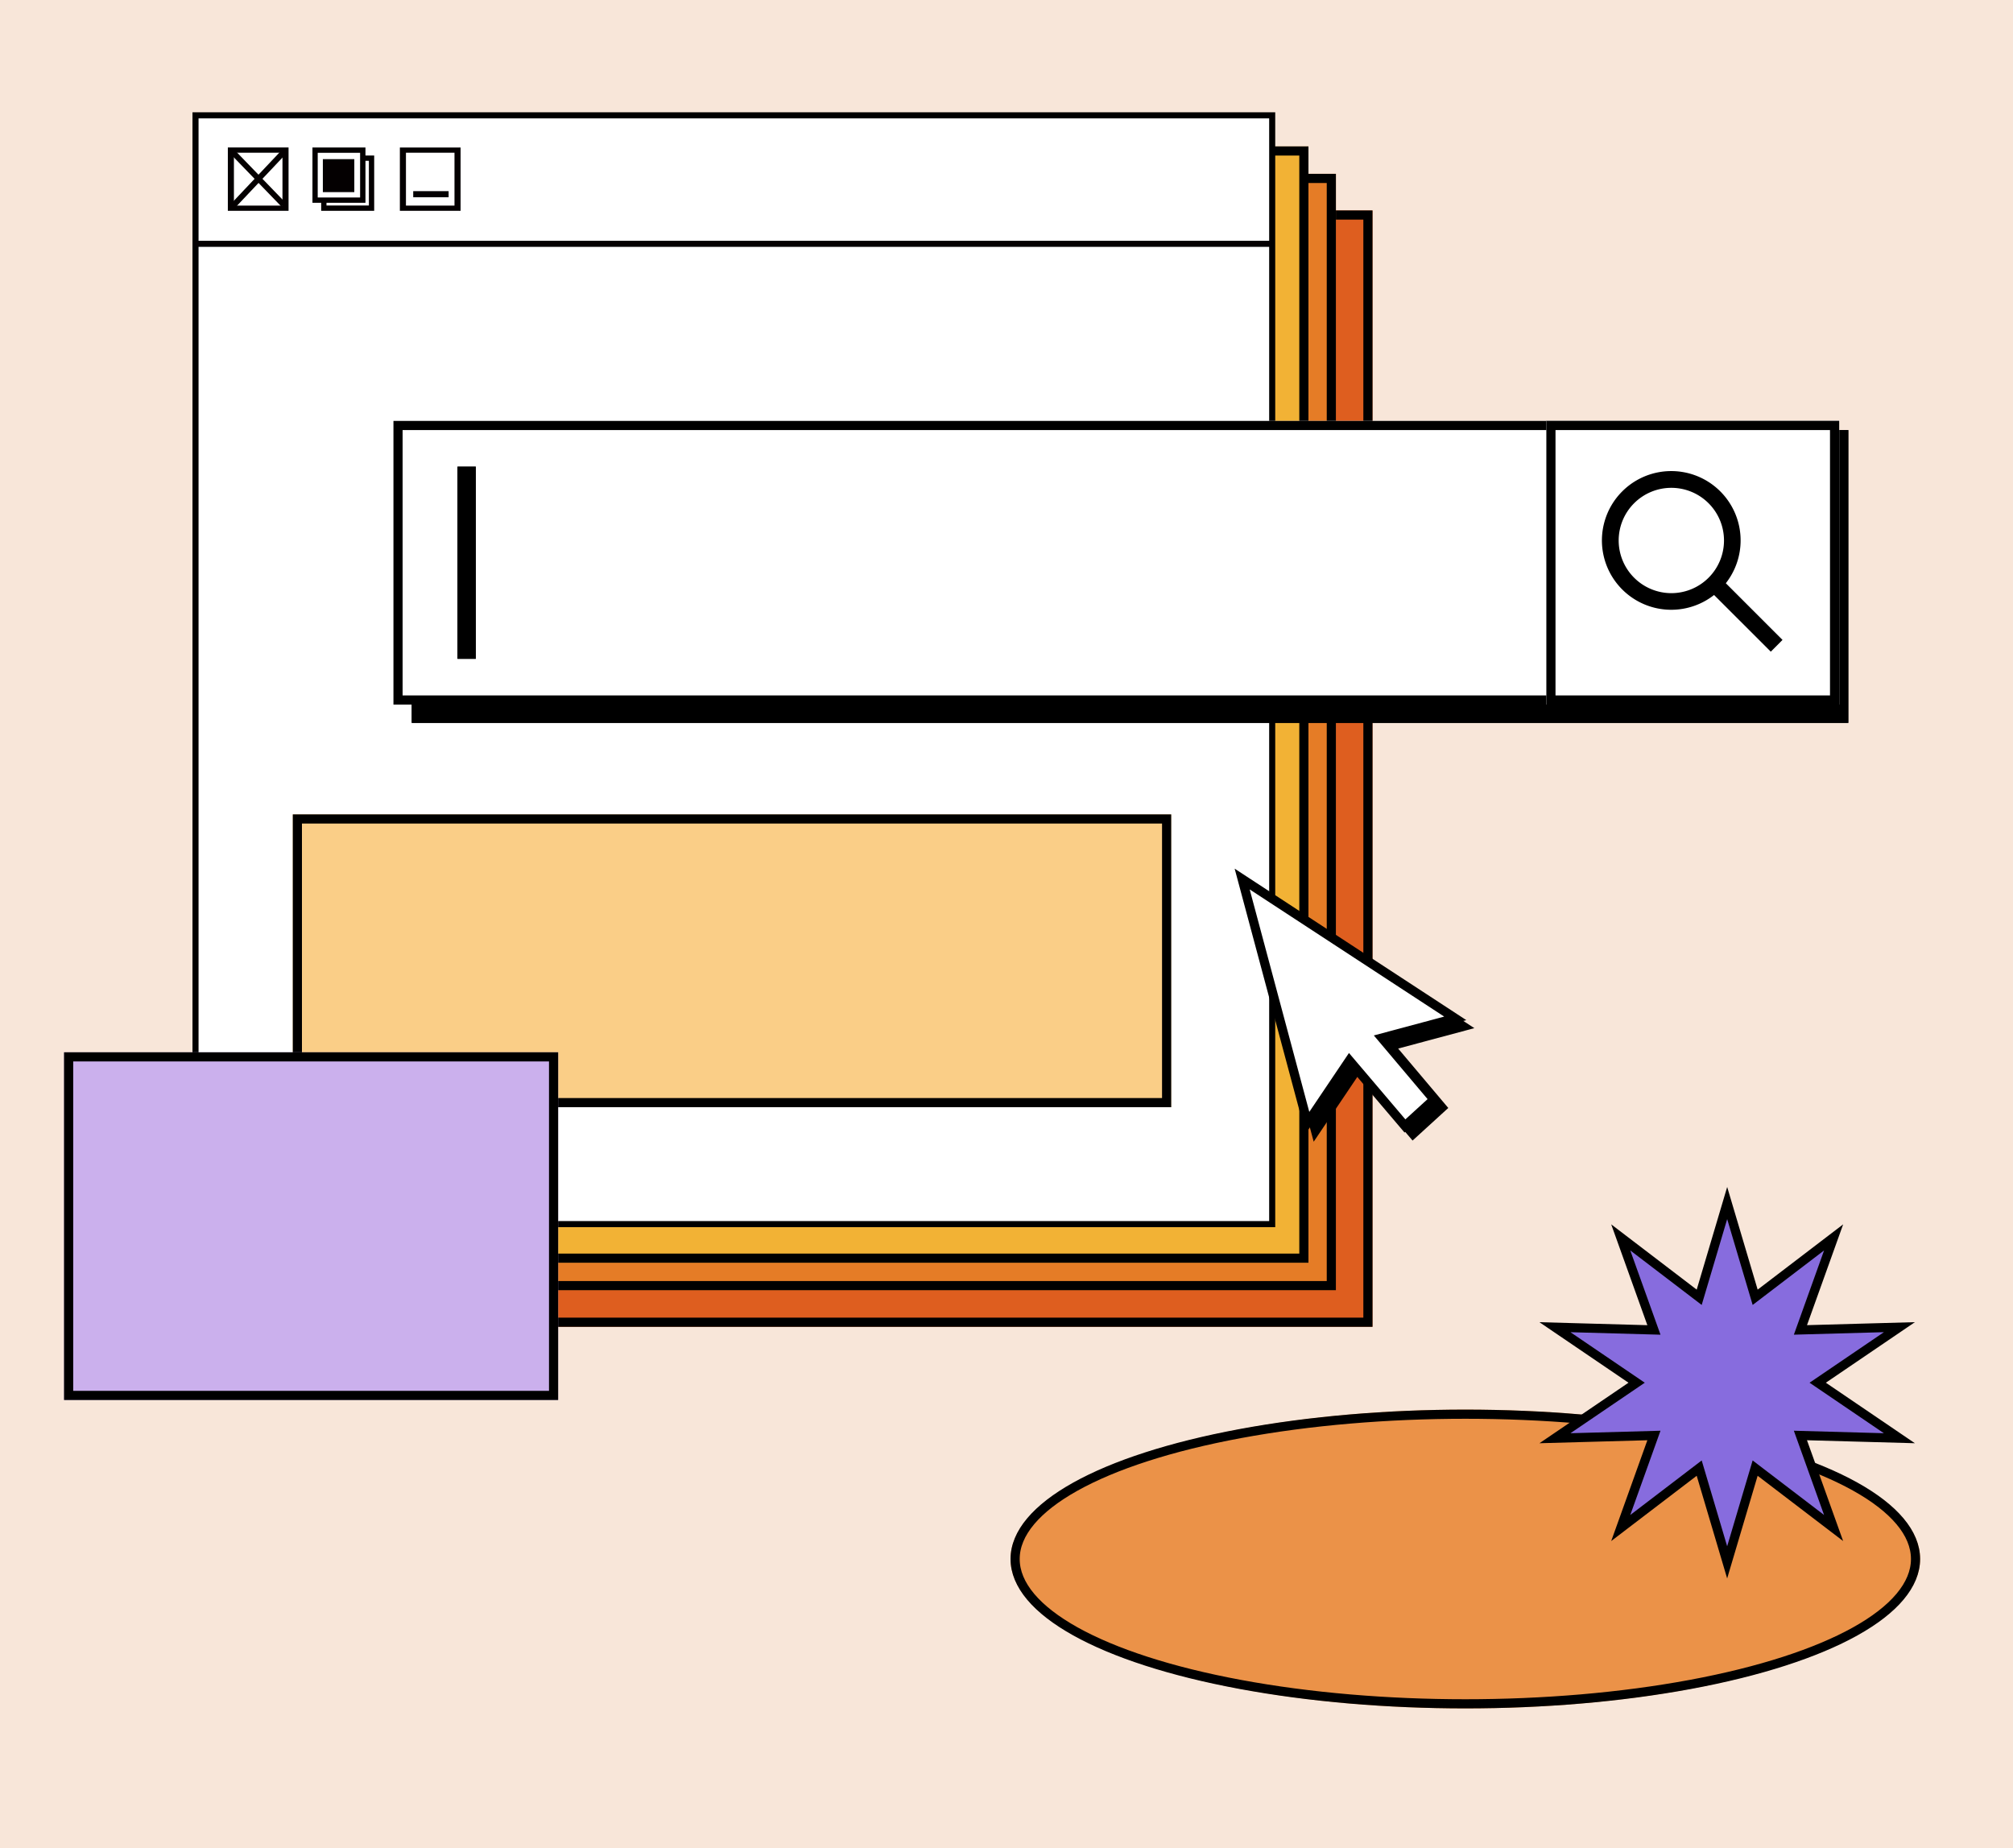 <svg id="그룹_448" data-name="그룹 448" xmlns="http://www.w3.org/2000/svg" width="220" height="202" viewBox="0 0 220 202">
  <rect id="사각형_235" data-name="사각형 235" width="220" height="202" fill="#f8e6d9"/>
  <g id="사각형_241" data-name="사각형 241" transform="translate(32 23)" fill="#de5e1f" stroke="#000" stroke-width="1">
    <rect width="118" height="122" stroke="none"/>
    <rect x="0.5" y="0.5" width="117" height="121" fill="none"/>
  </g>
  <g id="사각형_240" data-name="사각형 240" transform="translate(28 19)" fill="#e57c26" stroke="#000" stroke-width="1">
    <rect width="118" height="122" stroke="none"/>
    <rect x="0.5" y="0.5" width="117" height="121" fill="none"/>
  </g>
  <g id="사각형_239" data-name="사각형 239" transform="translate(25 16)" fill="#f2b235" stroke="#000" stroke-width="1">
    <rect width="118" height="122" stroke="none"/>
    <rect x="0.5" y="0.5" width="117" height="121" fill="none"/>
  </g>
  <g id="그룹_440" data-name="그룹 440" transform="translate(21.037 12.272)">
    <rect id="사각형_203" data-name="사각형 203" width="117.668" height="121.174" transform="translate(0.332 0.332)" fill="#fff"/>
    <path id="패스_414" data-name="패스 414" d="M.662.664H117.67v120.51H.662ZM0,0V121.839H118.332V0Z"/>
    <rect id="사각형_204" data-name="사각형 204" width="117.695" height="0.664" transform="translate(0.138 14.041)" fill="#040001"/>
    <g id="그룹_443" data-name="그룹 443" transform="translate(3.864 3.506)">
      <path id="패스_415" data-name="패스 415" d="M10.511,10.789H3.876V3.866h6.635Zm-5.97-.572H9.846V4.438H4.54Z" transform="translate(-3.876 -3.526)" fill="#040001"/>
      <path id="패스_420" data-name="패스 420" d="M0,0,.624.049,1.292,8.34.667,8.292Z" transform="matrix(0.772, -0.635, 0.635, 0.772, 0.076, 0.821)" fill="#040001"/>
      <path id="패스_421" data-name="패스 421" d="M0,0,8.667.663l.046.627L.046.627Z" transform="matrix(0.629, -0.777, 0.777, 0.629, 0.074, 6.782)" fill="#040001"/>
    </g>
    <g id="그룹_445" data-name="그룹 445" transform="translate(22.665 3.847)">
      <path id="패스_416" data-name="패스 416" d="M32.042,10.786H25.408V3.866h6.634Zm-5.97-.572h5.305V4.437H26.072Z" transform="translate(-25.408 -3.866)" fill="#040001"/>
      <rect id="사각형_207" data-name="사각형 207" width="3.869" height="0.664" transform="translate(1.459 4.771)" fill="#040001"/>
    </g>
    <g id="그룹_444" data-name="그룹 444" transform="translate(13.111 3.847)">
      <path id="패스_417" data-name="패스 417" d="M20.218,9.91H14.425V3.866h5.793ZM15,9.33h4.633V4.446H15Z" transform="translate(-14.425 -3.866)" fill="#040001"/>
      <path id="패스_418" data-name="패스 418" d="M21.464,11.055H15.671v-1.01h.58v.43h4.633V5.591h-.52v-.58h1.1Z" transform="translate(-14.717 -4.135)" fill="#040001"/>
      <rect id="사각형_208" data-name="사각형 208" width="3.438" height="3.604" transform="translate(1.137 1.273)" fill="#040001"/>
    </g>
    <g id="사각형_242" data-name="사각형 242" transform="translate(10.963 76.729)" fill="#face87" stroke="#000" stroke-width="1">
      <rect width="96" height="32" stroke="none"/>
      <rect x="0.5" y="0.5" width="95" height="31" fill="none"/>
    </g>
  </g>
  <g id="사각형_243" data-name="사각형 243" transform="translate(45 47)" stroke="#000" stroke-width="1">
    <rect width="157" height="32" stroke="none"/>
    <rect x="0.5" y="0.5" width="156" height="31" fill="none"/>
  </g>
  <g id="사각형_234" data-name="사각형 234" transform="translate(43 46)" fill="#fff" stroke="#000" stroke-width="1">
    <rect width="158" height="31" stroke="none"/>
    <rect x="0.5" y="0.5" width="157" height="30" fill="none"/>
  </g>
  <g id="사각형_236" data-name="사각형 236" transform="translate(169 46)" fill="#fff" stroke="#000" stroke-width="1">
    <rect width="32" height="31" stroke="none"/>
    <rect x="0.5" y="0.5" width="31" height="30" fill="none"/>
  </g>
  <g id="사각형_237" data-name="사각형 237" transform="translate(50 51)" stroke="#000" stroke-width="1">
    <rect width="2" height="21" stroke="none"/>
    <rect x="0.5" y="0.5" width="1" height="20" fill="none"/>
  </g>
  <g id="그룹_447" data-name="그룹 447" transform="translate(175.088 51.497)">
    <g id="그룹_509" data-name="그룹 509">
      <path id="패스_422" data-name="패스 422" d="M19.722,18.437l-6.195-6.195a7.579,7.579,0,1,0-1.285,1.285l6.2,6.195ZM1.817,7.572a5.755,5.755,0,1,1,5.754,5.754A5.761,5.761,0,0,1,1.817,7.572"/>
    </g>
  </g>
  <path id="패스_424" data-name="패스 424" d="M10.2,30.67,6.185,22.194,0,27.58V0L18.554,20.735h-8.29L14.005,28.7Z" transform="translate(136.634 96.942) rotate(-15)" stroke="#000" stroke-miterlimit="10" stroke-width="1"/>
  <g id="타원_51" data-name="타원 51" transform="translate(110.442 154.051)" fill="#eb9248" stroke="#000" stroke-width="1">
    <ellipse cx="49.703" cy="16.326" rx="49.703" ry="16.326" stroke="none"/>
    <ellipse cx="49.703" cy="16.326" rx="49.203" ry="15.826" fill="none"/>
  </g>
  <g id="그룹_119" data-name="그룹 119" transform="translate(169.94 131.48)">
    <path id="패스_95" data-name="패스 95" d="M17.448,30.733,8.873,37.279,12.5,27.167l-10.817.3L10.61,21.4,1.683,15.333l10.817.3L8.873,5.518l8.575,6.546,3.058-10.3,3.058,10.3,8.575-6.546L28.512,15.63l10.817-.3L30.4,21.4l8.927,6.066-10.817-.3,3.627,10.112-8.575-6.546-3.058,10.3Z" transform="translate(-1.683 -1.769)" fill="#876cde" stroke="#000" stroke-width="1"/>
  </g>
  <path id="패스_437" data-name="패스 437" d="M10.2,30.67,6.185,22.194,0,27.58V0L18.554,20.735h-8.29L14.005,28.7Z" transform="translate(135.756 96.066) rotate(-15)" fill="#fff" stroke="#000" stroke-miterlimit="10" stroke-width="1"/>
  <g id="사각형_252" data-name="사각형 252" transform="translate(7 115)" fill="#cbb0ed" stroke="#000" stroke-width="1">
    <rect width="54" height="38" stroke="none"/>
    <rect x="0.5" y="0.5" width="53" height="37" fill="none"/>
  </g>
</svg>
